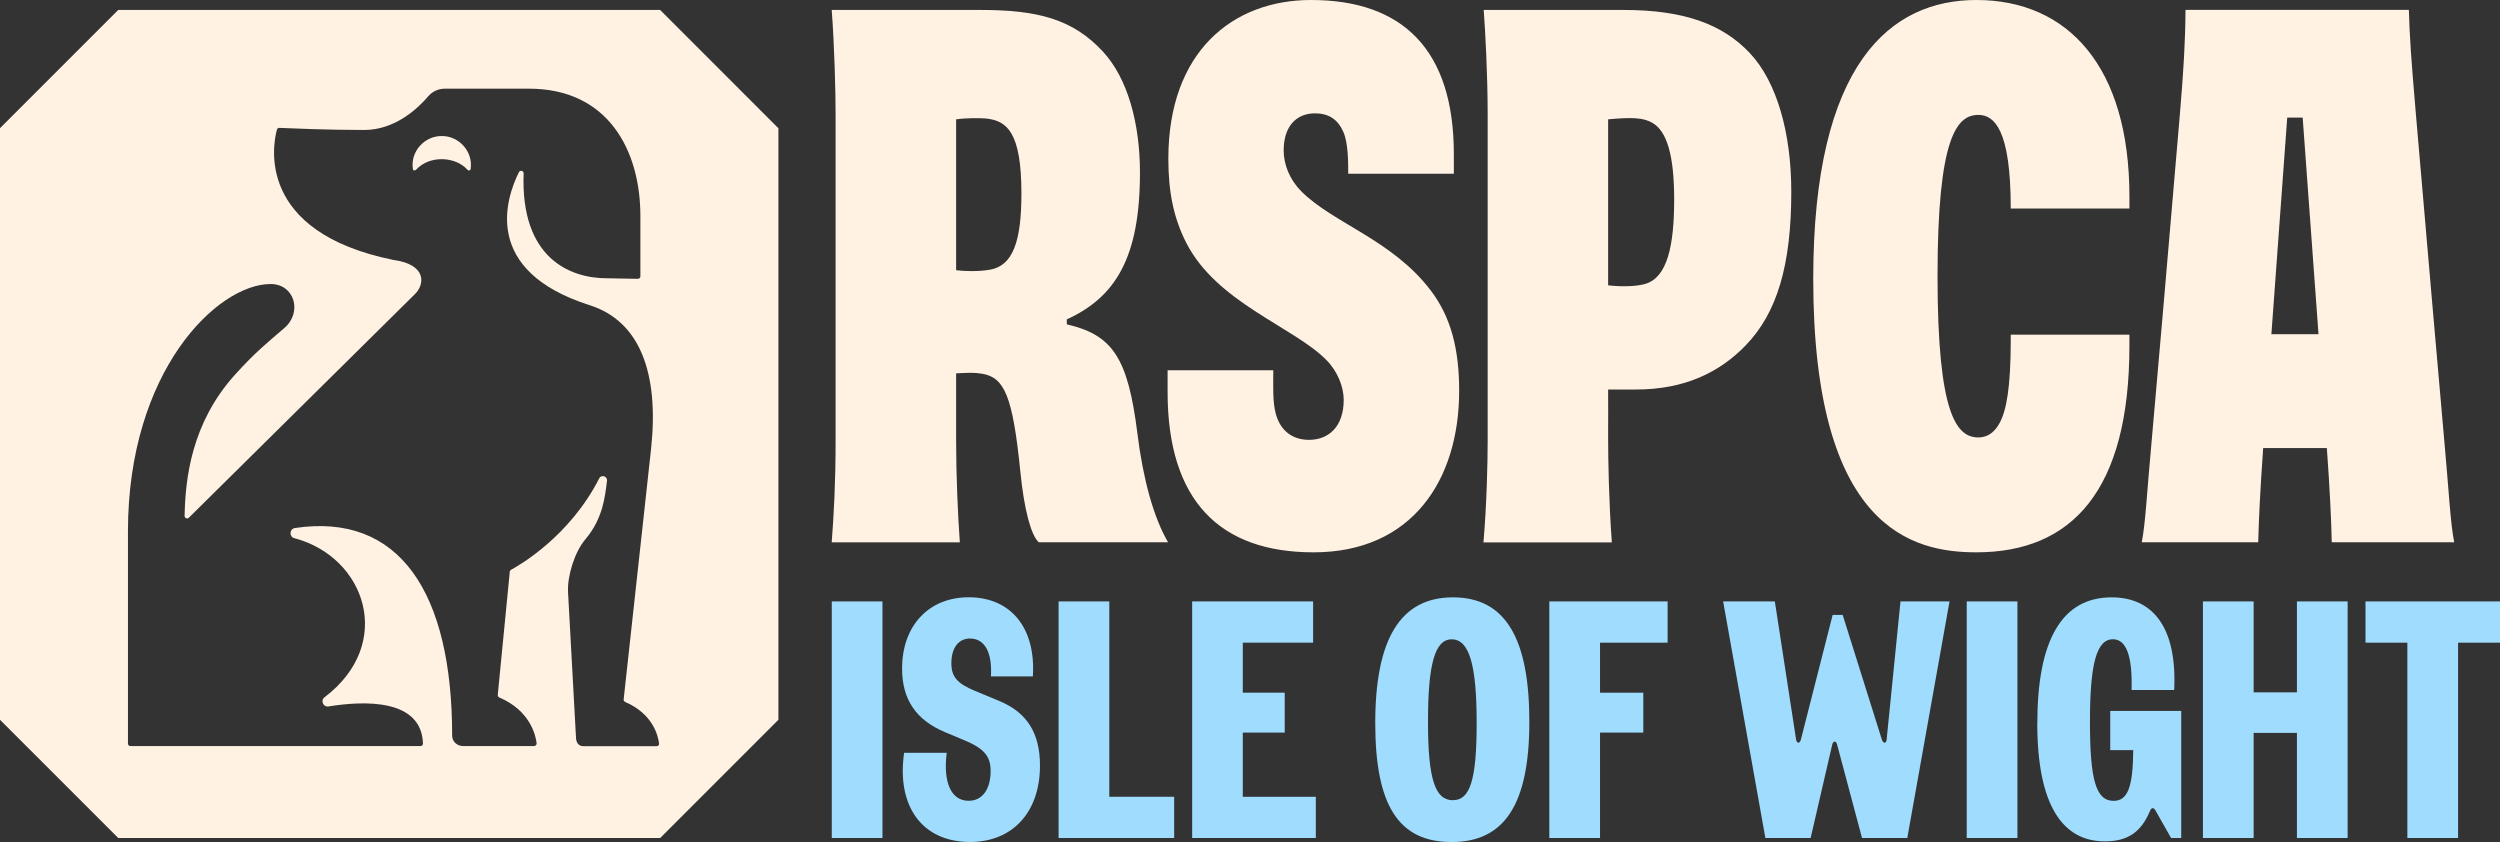 <svg xmlns="http://www.w3.org/2000/svg" id="Layer_1" data-name="Layer 1" viewBox="0 0 404.29 136.17"><rect x="0" y="0" width="404.29" height="136.17" fill="#333333" stroke="none"/><defs><style> .cls-1 { fill: #9fdcfd; } .cls-2 { fill: #fff2e2; } </style></defs><g id="Dog"><path class="cls-2" d="M125.88,20.73v95.67l-19.12,19.12H19.12L0,116.4V20.73L19.12,1.61h87.63l19.12,19.12ZM101.09,113.5c-.18-.08-.28-.26-.23-.44l4.44-40.58c1.27-12.06-1.75-20.52-9.95-23.13-17.5-5.57-13.53-17.32-11.43-21.51.19-.38.77-.23.76.2-.52,13.7,7.48,16.96,13.44,16.96l5.03.09c.22,0,.41-.18.41-.4v-9.76c0-10.63-5.23-20.59-18.01-20.59h-13.61c-1.04,0-2.02.45-2.68,1.22-1.64,1.93-5.34,5.46-10.38,5.46-6.07,0-12.26-.28-13.7-.34-.19,0-.35.11-.4.29-.62,2.27-3.52,16.5,18.8,21.06,5.51.73,5.15,4.03,3.43,5.62l-36.47,36.07c-.26.25-.69.07-.69-.29.12-6,1.08-14.96,8.1-22.78,3.43-3.81,5.45-5.36,8.06-7.63,2.92-2.53,1.63-7.09-2.25-7.09-8.6,0-23.07,14.03-23.07,40.02v34.3c0,.22.18.4.4.4h46.91c.22,0,.41-.18.4-.41-.24-7.26-9.46-6.94-15.28-6-.85.14-1.33-.96-.64-1.48,11.45-8.68,6.63-22.7-4.88-25.73-.88-.23-.81-1.5.09-1.64,16.86-2.52,25.43,10.34,25.43,33.59,0,.92.79,1.67,1.77,1.67h11.45c.26,0,.47-.22.44-.46-.16-1.33-1.06-5.27-6.03-7.4-.19-.08-.28-.28-.25-.48l1.94-19.86c.01-.13.09-.25.21-.31,1.33-.72,9.47-5.38,14.25-14.78.34-.67,1.35-.35,1.26.4-.32,2.52-.64,6.09-3.51,9.47-1.71,2.02-2.93,5.89-2.79,8.54l1.28,23.38c0,.84.34,1.52,1.23,1.52h11.77c.24,0,.48-.13.44-.42-.14-1.21-.96-4.8-5.48-6.73Z"></path><path class="cls-2" d="M76.1,27.34c-.04.28-.35.3-.53.09-1.88-2.11-6.05-2.39-8.27,0-.19.2-.49.19-.53-.09-.43-2.86,1.91-5.37,4.67-5.34,2.75-.03,5.09,2.48,4.67,5.34"></path></g><g><g><path class="cls-1" d="M134.51,97.26h8.2v38.26h-8.2v-38.26Z"></path><path class="cls-1" d="M146.21,121.74h6.89c-.6,4.7.66,7.76,3.55,7.76,2.24,0,3.55-1.91,3.55-4.81,0-2.4-1.04-3.66-4.37-5.03l-3.01-1.26c-4.7-1.97-6.94-5.3-6.94-10.28,0-6.94,4.32-11.53,10.77-11.53,6.89,0,10.88,5.03,10.38,12.79h-6.78c.22-3.77-.93-6.12-3.39-6.12-1.91,0-3.01,1.59-3.01,3.99,0,2.19.93,3.28,3.83,4.48l3.94,1.64c4.48,1.86,6.56,5.19,6.56,10.44,0,7.54-4.43,12.35-11.31,12.35-7.71,0-11.91-5.74-10.66-14.43Z"></path><path class="cls-1" d="M171.19,97.26h8.2v31.59h10.49v6.67h-18.69v-38.26Z"></path><path class="cls-1" d="M192.78,97.26h19.57v6.67h-11.37v8.09h6.78v6.45h-6.78v10.38h11.81v6.67h-20v-38.26Z"></path><path class="cls-1" d="M222.4,116.93c0-13.55,4.04-20.33,12.57-20.33s12.35,6.72,12.35,20.11-4.04,19.46-12.57,19.46-12.35-5.85-12.35-19.24ZM234.97,129.4c2.73,0,3.83-3.17,3.83-12.46s-1.15-13.55-4.04-13.55c-2.73,0-3.83,4.04-3.83,13.34s1.15,12.68,4.04,12.68Z"></path><path class="cls-1" d="M250.55,97.26h19.13v6.67h-10.93v8.09h7v6.45h-7v17.05h-8.2v-38.26Z"></path><path class="cls-1" d="M297.99,99.44l6.34,20.17c.22.66.71.66.77,0l2.24-22.35h7.93l-6.83,38.26h-7.32l-4.04-15.14c-.16-.6-.6-.6-.77,0l-3.5,15.14h-7.32l-6.83-38.26h8.36l3.44,22.35c.11.66.6.66.77,0l5.14-20.17h1.64Z"></path><path class="cls-1" d="M318.05,97.26h8.2v38.26h-8.2v-38.26Z"></path><path class="cls-1" d="M329.47,116.93c0-13.45,3.99-20.33,12.02-20.33,6.78,0,10.6,5.03,10.11,14.98h-6.89c.16-5.68-.93-8.2-3.01-8.2-2.68,0-3.72,4.04-3.72,13.34s.93,12.79,3.83,12.79c2.3,0,3.12-2.3,3.17-8.2h-3.72v-6.34h11.48v20.55h-1.64l-2.51-4.43c-.33-.55-.66-.55-.93.11-1.42,3.39-3.61,4.86-7.27,4.86-6.78,0-10.93-5.74-10.93-19.13Z"></path><path class="cls-1" d="M371.45,118.52h-7v17h-8.2v-38.26h8.2v14.7h7v-14.7h8.2v38.26h-8.2v-17Z"></path><path class="cls-1" d="M389.32,103.93h-6.78v-6.67h21.75v6.67h-6.78v31.59h-8.2v-31.59Z"></path></g><path class="cls-2" d="M325.17,33.72c0-6.31-.64-10.2-1.69-12.45-.91-1.96-2.14-2.69-3.54-2.69-3.49,0-6.61,3.58-6.61,26.08s3.12,26.08,6.61,26.08c1.24,0,2.5-.58,3.45-2.37,1.09-2.06,1.77-5.66,1.78-13.35v-.9h19.19v1.81c0,23.36-9.27,33.39-24.75,33.39-10.25,0-26.38-3.71-26.38-44.23C293.23,10.19,305.76,0,319.61,0c14.84,0,24.75,10.82,24.75,31.75v1.97h-19.19ZM289.68,31.01c0,11.91-2.31,19.64-7.42,24.89-4.14,4.25-9.71,7.09-17.71,7.09-1.23,0-4.49,0-4.49,0,.02,2.34,0,4.55,0,7.89s.12,10.34.6,16.83h-20.76c.52-6.07.68-12.69.68-16.45V18.59c0-6.55-.38-13.47-.64-16.98h22.59c9.83,0,16.05,2.3,20.46,6.99,4.37,4.66,6.69,12.91,6.69,22.41M270.74,32.26c0-7.21-1.19-11.07-3.55-12.41-1.42-.81-3.18-.92-7.13-.55v26.84c2.4.29,4.81.15,6.08-.25,3.44-1.08,4.6-5.99,4.6-13.63M188.89,87.69h-20.91c-1.27-1.18-2.36-5.29-2.97-11.39-1.24-12.36-2.6-15.24-6.17-15.86-1.34-.23-2.28-.16-4.22-.06v10.87c0,5.72.29,12.22.6,16.45h-20.72c.33-4.3.63-9.52.63-16.45V18.59c0-3.78-.19-11.21-.63-16.98h24.07c9.19,0,14.89,1.45,19.77,6.71,4.03,4.34,6.01,11.64,6.01,19.6,0,13.76-3.97,20.14-11.83,23.73v.8c7.43,1.72,9.89,5.43,11.42,17.68.93,7.48,2.64,13.59,4.95,17.56M165.18,31.31c0-9.94-2.33-11.81-5.77-12.15-.96-.09-3.23-.09-4.79.14v24.4c1.41.17,3.61.24,5.49-.09,3.67-.64,5.07-4.54,5.07-12.3M396.87,87.69h-19.79c-.08-3.68-.3-8.4-.79-15.23h-10.3c-.48,6.83-.71,11.55-.8,15.23h-18.83c.63-3.28.84-8.25,1.59-16.29.49-5.3,2.97-33.99,4.57-52.9.6-7.07.89-12.04.91-16.9h36.12c.13,4.44.35,7.66,1.14,16.89,1.63,18.91,4.11,47.6,4.6,52.91.74,8.04.95,13.01,1.59,16.29M374.94,54.05c-1.13-15.53-2.56-35.03-2.56-35.03h-2.5s-1.43,19.5-2.56,35.03h7.62ZM210.4,30.89c-1.89-1.9-2.81-4.35-2.81-6.57,0-3.8,1.97-5.99,5.06-5.99,2.2,0,3.67.94,4.58,2.98.8,1.77.8,4.92.8,6.79h17.08c0-1.14,0-3.03,0-3.14C235.12,8.05,226.85,0,212.01,0,199.35,0,188.94,8.36,188.94,25.65c0,5.52.89,9.67,2.9,13.62,4.94,9.69,17.34,13.56,22.66,18.95,1.81,1.83,2.8,4.35,2.8,6.44,0,4.33-2.43,6.47-5.61,6.47-2.73,0-4.67-1.53-5.39-4.27-.51-1.94-.39-4.39-.39-6.98h-17.09v3.53c0,17.51,8.4,25.91,23.6,25.91,15.95,0,23.55-11.72,23.55-26.12,0-6.55-1.24-11.81-4.59-16.22-6.26-8.24-15.8-10.86-20.97-16.07"></path></g></svg>